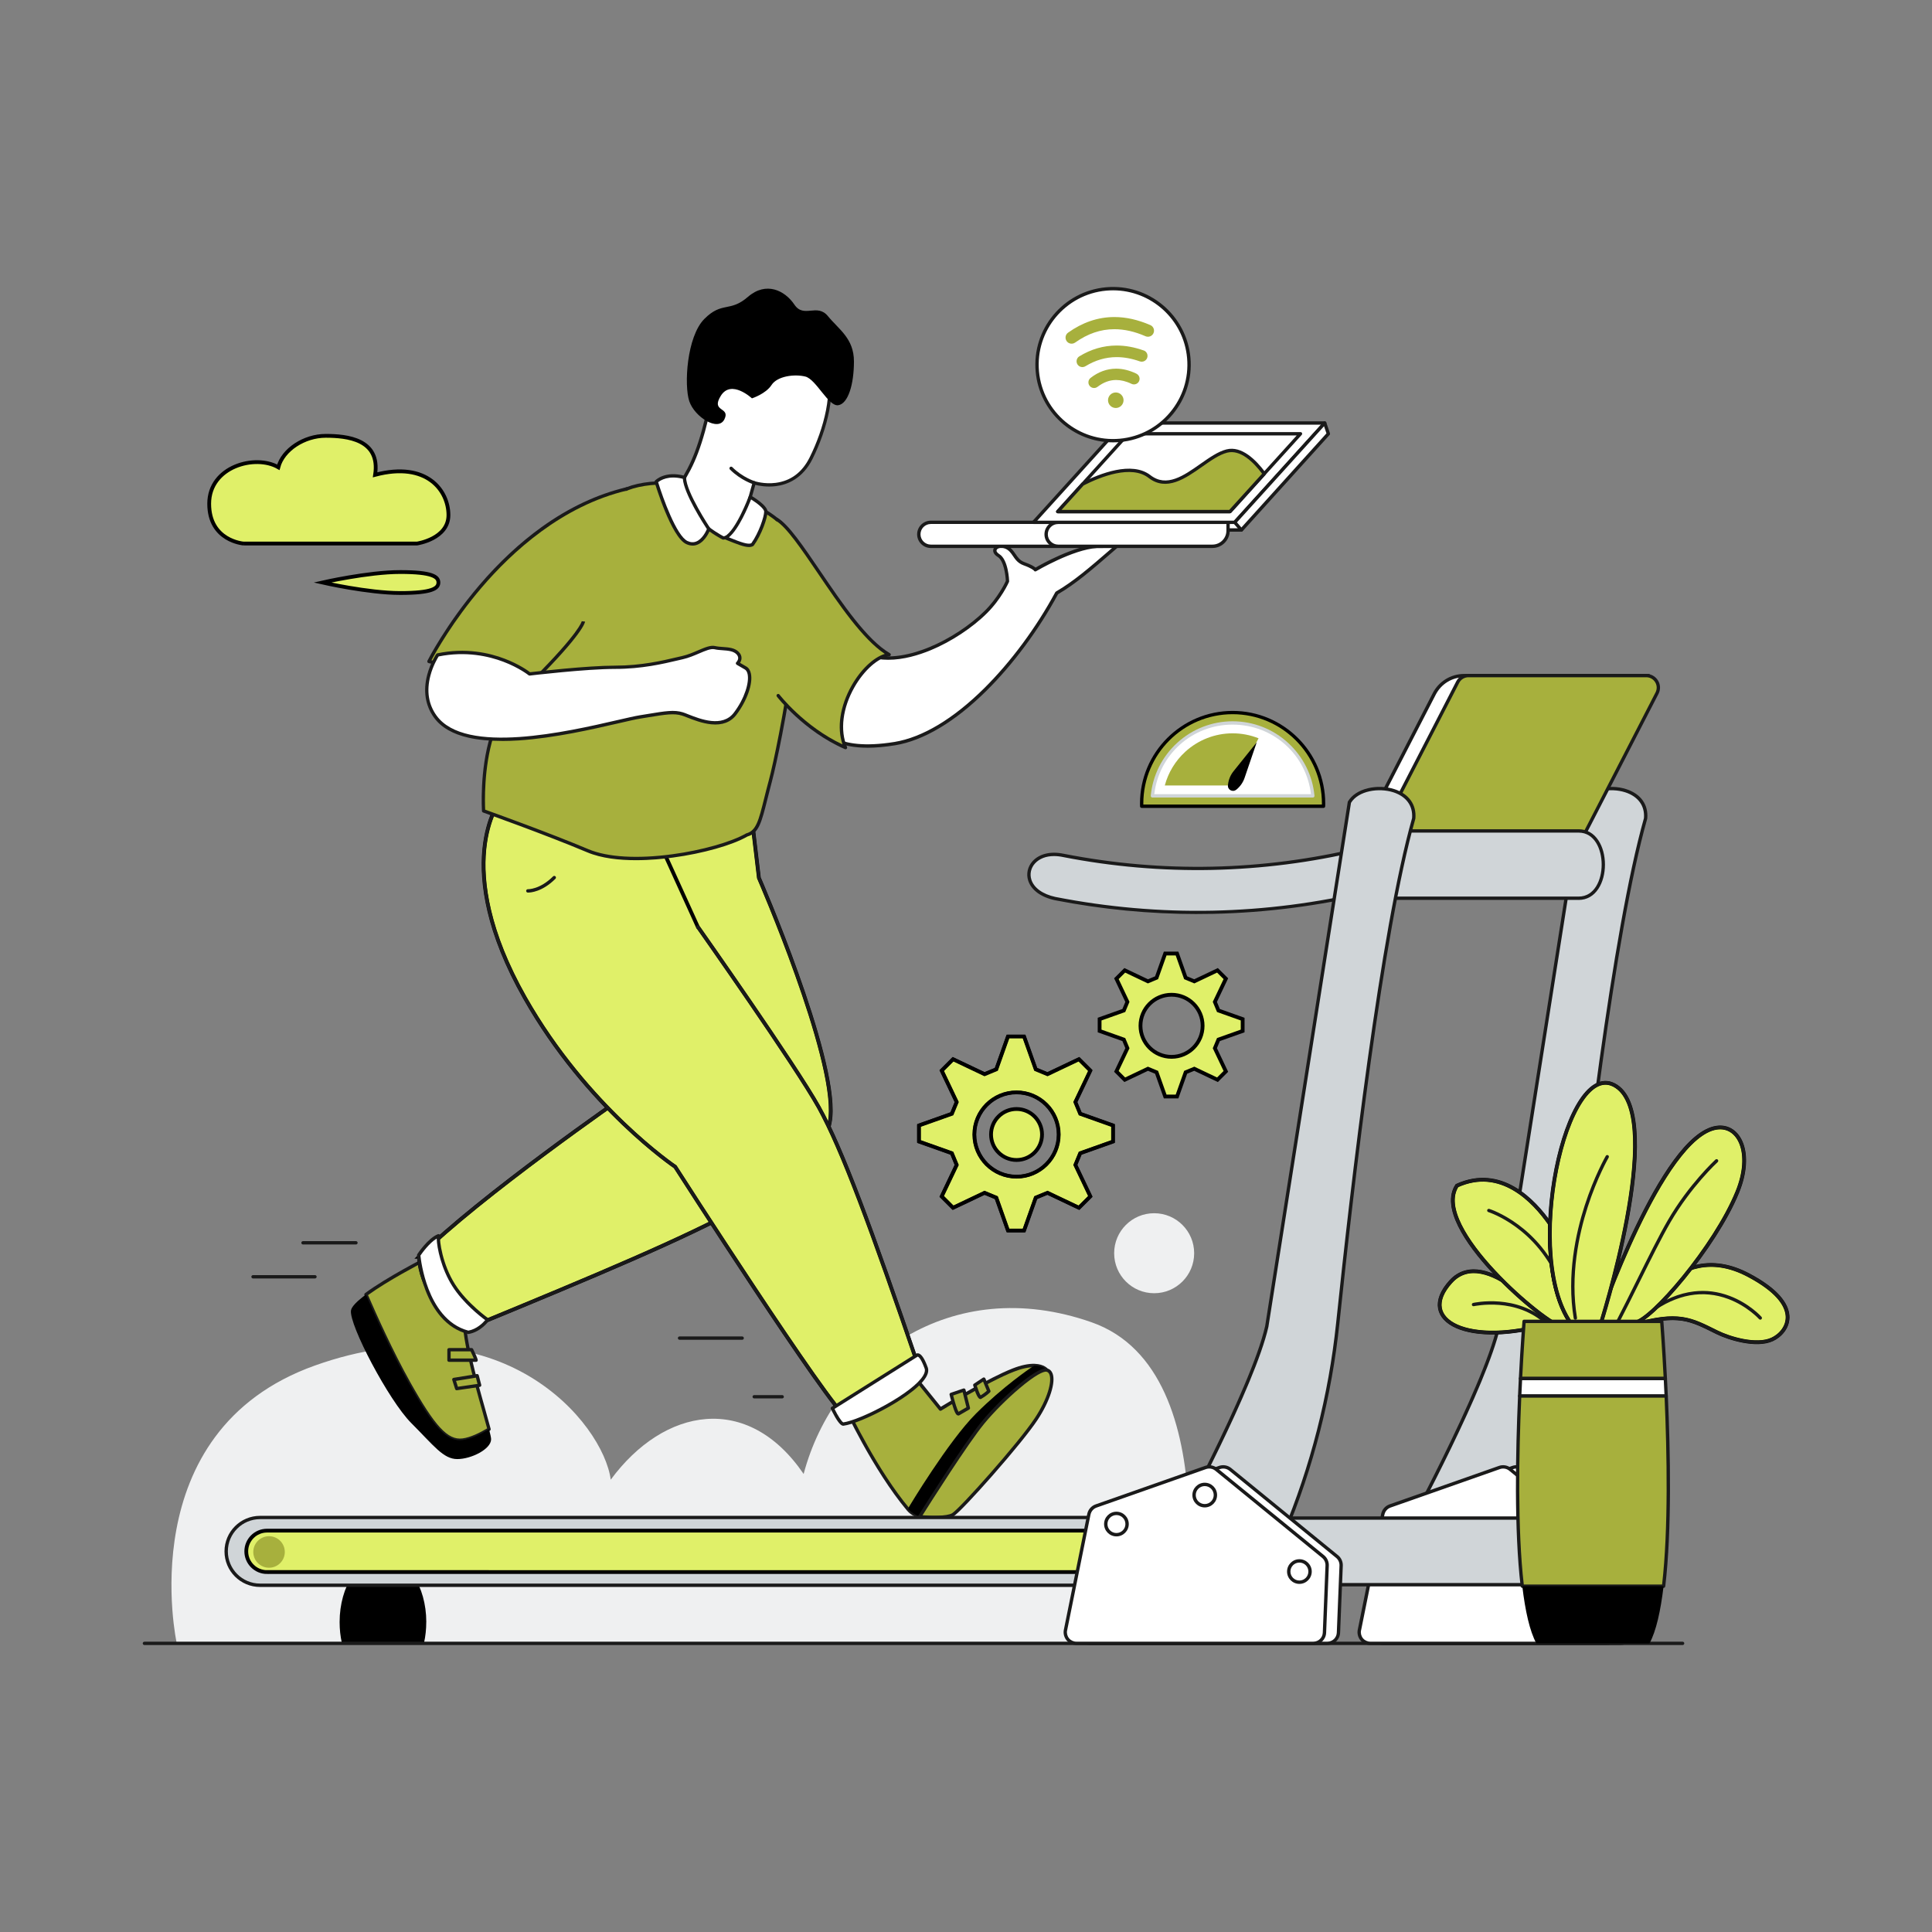 <?xml version="1.0" encoding="UTF-8"?>
<svg id="Layer_1" data-name="Layer 1" xmlns="http://www.w3.org/2000/svg" viewBox="0 0 510 510">
  <rect x="0" y="0" width="510" height="510" fill="#808080" stroke="none"/>
  <defs>
    <style>
      .cls-1 {
        fill: #a7b03d;
      }

      .cls-2 {
        fill: #fff;
      }

      .cls-3 {
        fill: #e0f069;
        stroke: #000;
        stroke-miterlimit: 10;
      }

      .cls-4 {
        fill: #d0d5d8;
      }

      .cls-5 {
        fill: #eff0f1;
      }

      .cls-6 {
        fill: #1a1a1a;
      }
    </style>
  </defs>
  <path class="cls-5" d="M46.66,433.81s-12.39-55.94,36.51-73.36,76.04,15.07,78.05,30.15c14.07-19.09,36.18-23.11,50.92-1.51,8.04-30.32,38.86-53.09,76.04-40.03,37.18,13.06,23.11,84.75,23.11,84.75H46.66Z"/>
  <path d="M112.53,428.19c0-9.53-5.12-17.25-11.44-17.25s-11.44,7.72-11.44,17.25c0,1.9.2,3.73.58,5.44h21.71c.38-1.71.58-3.54.58-5.44Z"/>
  <g>
    <path class="cls-2" d="M289.54,144.22c4.41,0,.4-.05,5.21,0-6.19,5.34-10.7,9.38-15.79,12.32-9.5,17.59-26.57,37.12-42.75,39.76-16.19,2.64-18.83-3.73-18.83-3.73,0,0,2.09-14.26,11.61-19.76,9.64,3.54,23.89-3.97,31.22-11.23,3.84-3.81,5.73-8.12,5.73-8.12,0,0-.16-5.44-2.37-6.8s-.25-3.19,2-2.21,2.17,3.44,4.76,4.38,2.97,1.57,2.97,1.57c0,0,9.75-5.81,16.23-6.17h0Z"/>
    <path class="cls-6" d="M228.99,197.38c-3.4,0-6.23-.52-8.44-1.56-2.81-1.32-3.53-3.01-3.56-3.09-.03-.07-.04-.15-.03-.23.02-.15.55-3.67,2.26-7.92,1.59-3.94,4.54-9.25,9.57-12.16.11-.07.25-.08.37-.03,5.41,1.99,11.77.25,16.16-1.56,5.3-2.18,10.75-5.76,14.6-9.58,3.43-3.4,5.3-7.26,5.59-7.9-.06-1.52-.55-5.34-2.16-6.33-1.24-.76-1.34-1.69-1.03-2.3.45-.85,1.88-1.36,3.43-.69,1.18.51,1.78,1.39,2.35,2.23.59.87,1.15,1.7,2.38,2.14,1.7.61,2.51,1.12,2.89,1.43,1.71-.99,10.18-5.72,16.14-6.06,0,0,.02,0,.03,0,2.03,0,2.26-.01,2.4-.02.18,0,.22-.01,2.82.02.18,0,.35.12.41.29.06.17.01.37-.13.49-.52.45-1.03.89-1.53,1.33-5.34,4.62-9.56,8.27-14.21,10.98-5.1,9.41-11.8,18.46-18.89,25.48-8.26,8.19-16.61,13.17-24.12,14.4-2.67.43-5.1.65-7.3.65ZM217.85,192.49c.2.35,1,1.58,3.17,2.57,2.39,1.1,6.96,2.12,15.12.79,7.33-1.2,15.51-6.09,23.64-14.15,7.05-6.99,13.73-16.01,18.79-25.38.04-.07.1-.13.17-.17,4.62-2.67,8.84-6.32,14.18-10.94.21-.19.43-.37.65-.56-1.42-.01-1.47-.01-1.59,0-.16,0-.39.02-2.43.02-6.3.37-15.92,6.05-16.02,6.11-.11.06-.23.1-.35.06-.12-.04-.2-.1-.25-.21-.07-.08-.62-.63-2.75-1.4-1.5-.54-2.2-1.57-2.81-2.47-.53-.77-1.02-1.5-1.97-1.91-1.13-.49-2.07-.14-2.29.29-.17.34.09.76.7,1.14,2.39,1.47,2.57,6.93,2.58,7.16,0,.07-.01.13-.04.19-.08.18-1.97,4.44-5.82,8.26-3.92,3.89-9.49,7.54-14.88,9.77-3.08,1.27-7.12,2.51-11.18,2.51-1.83,0-3.67-.25-5.42-.87-4.7,2.8-7.49,7.84-9,11.6-1.49,3.7-2.08,6.91-2.19,7.6ZM272.92,150.62h0Z"/>
  </g>
  <path class="cls-3" d="M64.29,143.48h45.79s8.3-1.22,8.3-7.52-5.53-14.27-19.36-10.62c1.44-9.4-7.41-10.29-13.05-10.29s-11.28,3.65-12.5,8.3c-6.07-3.51-18.25-.22-18.25,9.62s9.07,10.51,9.07,10.51Z"/>
  <path class="cls-3" d="M115.73,153.77c0,1.53-1.6,2.77-10.07,2.77s-20.57-2.77-20.57-2.77c0,0,12.11-2.77,20.57-2.77s10.07,1.24,10.07,2.77Z"/>
  <g>
    <path class="cls-1" d="M129.09,377.27c-1.97,1.2-4.67,2.59-6.97,2.88-4.22.53-7.74-3.52-14.25-15.13-4.68-8.35-9.14-18.34-11.27-23.29,5.76-4.25,15.75-9.34,15.75-9.34,0,0,8.71,5.37,10.29,14.25-.89,6.5,4.65,23.76,6.45,30.64Z"/>
    <path class="cls-6" d="M121.4,380.63c-2,0-3.84-1.01-5.87-3.2-2.14-2.31-4.54-5.95-8.04-12.2-4.66-8.31-9.07-18.19-11.29-23.33-.08-.19-.02-.41.14-.53,5.72-4.23,15.72-9.33,15.82-9.38.14-.07.3-.06.43.02.09.06,2.25,1.4,4.64,3.86,2.21,2.28,5.02,5.99,5.86,10.69,0,.05,0,.09,0,.14-.7,5.15,2.76,17.36,5.04,25.44.56,1.98,1.04,3.69,1.39,5.03.05.19-.03.39-.2.49-1.93,1.17-4.74,2.64-7.15,2.94-.26.03-.52.05-.78.05ZM97.15,341.87c2.25,5.21,6.57,14.82,11.11,22.93,6.6,11.77,9.95,15.39,13.81,14.91,2.15-.27,4.68-1.55,6.52-2.65-.34-1.28-.79-2.87-1.3-4.69-2.3-8.11-5.77-20.36-5.08-25.73-1.42-7.79-8.56-12.87-9.87-13.75-1.49.77-9.97,5.2-15.18,8.98Z"/>
  </g>
  <g>
    <path class="cls-3" d="M110.6,331.76s0,13.46,14.51,18.21c64.66-26.65,92.7-38.79,94.12-55.16,1.42-16.36-18.9-63.07-18.9-63.07l-1.85-15.57-44.07,3.17,10.54,69.93s-38.52,26.65-54.35,42.49Z"/>
    <path class="cls-6" d="M125.11,350.42s-.09,0-.14-.02c-7.65-2.5-11.27-7.43-12.97-11.12-1.83-4-1.85-7.37-1.85-7.51,0-.12.05-.23.13-.31,15.05-15.05,50.98-40.15,54.19-42.38l-10.5-69.66c-.02-.12.01-.25.09-.34.08-.1.19-.16.31-.17l44.07-3.17c.24-.02.44.15.47.39l1.84,15.51c.4.93,5.3,12.29,9.97,25.37,6.53,18.27,9.54,31.01,8.94,37.86-.71,8.16-7.76,15.36-23.57,24.07-15.2,8.37-37.91,17.89-70.82,31.46-.05.02-.11.03-.17.03ZM111.04,331.94c.03.74.25,3.67,1.78,7,2.34,5.07,6.46,8.63,12.27,10.56,32.8-13.52,55.44-23.02,70.58-31.35,15.52-8.55,22.44-15.54,23.12-23.37.57-6.63-2.5-19.59-8.89-37.48-4.84-13.55-9.92-25.26-9.97-25.38-.02-.04-.03-.08-.03-.12l-1.8-15.15-43.17,3.1,10.47,69.46c.03.17-.05.33-.19.43-.38.27-38.45,26.66-54.16,42.3Z"/>
  </g>
  <g>
    <path class="cls-1" d="M276.33,361.67l-10.99,15.39-22.57,23.31c-.98-.36-2.14-.87-3.01-1.91-9.17-10.93-16.73-27.47-16.73-27.47l14.25-12.67,11,13.63s12.23-7.56,19.18-10.28c2.48-.97,4.32-1.25,5.66-1.21,2.42.08,3.22,1.21,3.22,1.21Z"/>
    <path class="cls-6" d="M242.76,400.82c-.05,0-.1,0-.15-.03-1.07-.39-2.28-.95-3.2-2.04-9.1-10.86-16.72-27.41-16.8-27.57-.08-.18-.04-.39.11-.52l14.25-12.67c.09-.08.21-.12.33-.11.12.01.23.07.31.16l10.75,13.32c2.01-1.23,12.65-7.66,18.91-10.11,2.23-.88,4.19-1.29,5.84-1.24,2.61.09,3.53,1.34,3.57,1.39.11.15.11.36,0,.51l-10.99,15.39s-.03.03-.04.05l-22.57,23.31c-.08.09-.2.13-.32.13ZM223.56,371.11c1.07,2.28,8.18,17.11,16.53,27.08.71.85,1.64,1.32,2.56,1.68l22.34-23.08,10.76-15.06c-.35-.29-1.15-.76-2.66-.81-1.52-.05-3.37.35-5.49,1.18-6.83,2.68-18.98,10.17-19.11,10.25-.19.12-.44.08-.58-.1l-10.7-13.26-13.66,12.14Z"/>
  </g>
  <g>
    <path class="cls-3" d="M184.22,244.67s25.86,36.68,31.93,47.63c6.07,10.95,13.77,31.71,26.39,68.66,0,4.75-5.72,7.74-18.83,13.46-4.56-2.63-45.48-66.42-45.48-66.42,0,0-23.31-15.7-39.67-44.6-19.79-34.95-6.6-51.99-6.6-51.99l42.22,11.22,10.03,22.04Z"/>
    <path class="cls-6" d="M223.72,374.87c-.08,0-.15-.02-.22-.06-1.95-1.13-10.23-12.68-24.6-34.33-10.3-15.52-20.2-30.94-20.98-32.15-.72-.49-6.36-4.44-13.68-11.46-7.2-6.9-17.57-18.26-26.05-33.24-4.53-8.01-7.71-15.74-9.43-22.98-1.38-5.81-1.83-11.32-1.35-16.38.83-8.66,4.08-12.94,4.21-13.12.11-.14.29-.2.46-.16l42.22,11.22c.24.06.38.31.31.54-.06.24-.31.38-.54.31l-41.93-11.14c-.67,1-3.19,5.18-3.87,12.5-.73,7.8.53,20.85,10.67,38.77,8.42,14.87,18.72,26.16,25.88,33.02,7.76,7.43,13.6,11.39,13.66,11.43.05.03.09.08.13.13,13.92,21.7,40.96,62.96,45.15,66.15,12.68-5.54,18.28-8.46,18.34-12.88-11.85-34.67-19.95-57-26.33-68.52-5.99-10.81-31.65-47.23-31.91-47.59-.14-.2-.09-.48.11-.62.2-.14.48-.09.62.11.26.37,25.95,36.83,31.96,47.68,6.42,11.58,14.55,33.97,26.42,68.73.02.05.02.09.02.14,0,5.01-5.82,8.07-19.09,13.86-.06.02-.12.04-.18.04Z"/>
  </g>
  <g>
    <path class="cls-1" d="M127.66,214.06s16.18,5.75,27.53,10.53c11.35,4.78,34.3.22,41.96-4.2,3.43-.92,3.69-4.88,6.2-14.25s10.95-52.78,6.47-63.34c-4.49-10.56-32.46-19.66-45.66-13.2-13.2,6.47-31.4,55.42-34.31,64.66s-2.2,19.79-2.2,19.79Z"/>
    <path class="cls-6" d="M167.89,227.07c-4.4,0-9.11-.49-12.87-2.07-11.21-4.72-27.35-10.46-27.51-10.52-.17-.06-.28-.21-.29-.39,0-.11-.68-10.75,2.22-19.96,1.42-4.52,6.74-19.21,13.31-33.42,3.71-8.03,7.25-14.69,10.52-19.81,3.98-6.23,7.58-10.16,10.7-11.69,6.89-3.37,18.61-2.84,29.88,1.35,8.37,3.12,14.5,7.63,16.38,12.07,2.45,5.77,1.04,20.77-.58,32.35-1.86,13.35-4.6,26.56-5.87,31.28-.46,1.73-.85,3.28-1.19,4.65-1.55,6.21-2.26,9.06-5.26,9.9-4.05,2.32-11.77,4.5-19.71,5.57-2.5.34-6,.69-9.73.69ZM128.09,213.74c2.19.78,16.86,6.05,27.28,10.44,4.99,2.1,12.85,2.57,22.13,1.32,7.74-1.04,15.55-3.25,19.43-5.49.03-.02.07-.03.11-.04,2.55-.69,3.22-3.38,4.69-9.27.34-1.37.73-2.93,1.2-4.66,1.26-4.7,3.98-17.86,5.84-31.17,2.3-16.44,2.52-27.46.64-31.88-1.79-4.22-7.73-8.55-15.88-11.58-11.05-4.12-22.5-4.66-29.18-1.39-5.45,2.67-12.64,13.42-20.81,31.08-6.55,14.18-11.86,28.81-13.27,33.31-2.58,8.21-2.28,17.59-2.19,19.34Z"/>
  </g>
  <g>
    <path class="cls-1" d="M154.01,164.05s-.33,2.84-13.2,15.7c-5.67,0-27.58-5.15-27.58-5.15,0,0,18.88-37.65,52.19-45.55l-11.42,34.99Z"/>
    <path class="cls-6" d="M140.81,180.2c-5.66,0-26.78-4.95-27.68-5.16-.13-.03-.24-.12-.3-.24-.06-.12-.06-.26,0-.39.05-.09,4.85-9.58,13.66-19.9,5.18-6.07,10.72-11.23,16.46-15.36,7.19-5.17,14.71-8.7,22.37-10.52.24-.06.48.09.53.33.06.24-.09.48-.33.53-17.09,4.05-30.29,16.15-38.35,25.59-7.6,8.89-12.18,17.15-13.28,19.22,3.4.79,21.44,4.91,26.74,5,12.22-12.24,12.92-15.21,12.94-15.33,0,.01,0,.02,0,.02l.88.1c-.04.31-.71,3.35-13.32,15.96-.08.08-.2.13-.31.13Z"/>
  </g>
  <g>
    <path class="cls-1" d="M205.43,183.62s6.86,8.97,17.77,13.72c-4.22-9.85,4.93-23.66,11.52-24.54-10.82-6.25-23.23-31.99-29.66-35.7l.36,46.52Z"/>
    <path class="cls-6" d="M223.19,197.79c-.06,0-.12-.01-.18-.04-10.89-4.74-17.88-13.77-17.94-13.86-.15-.19-.11-.47.08-.62.19-.15.47-.11.62.08.07.09,6.51,8.4,16.62,13.15-.74-2.23-.92-4.7-.51-7.37.41-2.7,1.41-5.52,2.9-8.14,2.43-4.28,5.77-7.43,8.78-8.38-5.93-3.96-12.17-13.15-17.7-21.31-4.28-6.3-8.32-12.25-11.03-13.81-.21-.12-.28-.39-.16-.6.12-.21.39-.28.6-.16,2.89,1.67,6.79,7.42,11.32,14.08,5.77,8.5,12.32,18.14,18.34,21.62.16.09.25.28.21.47-.04.19-.19.33-.38.35-2.95.39-6.66,3.68-9.21,8.18-3.11,5.47-3.84,11.36-1.96,15.75.07.17.03.36-.09.49-.08.08-.2.13-.31.13Z"/>
  </g>
  <g>
    <path class="cls-2" d="M195.13,141.49l3.96-14.04s10.12,3.39,15.04-6.55,9.27-26.92-3.02-31.58c-12.29-4.66-20.91,4.49-23.55,16.71-2.64,12.23-4.89,16.98-7.9,21.64,0,8.8,11.24,14.34,11.24,14.34l4.22-.53Z"/>
    <path class="cls-6" d="M190.91,142.46c-.07,0-.13-.02-.2-.05-.12-.06-2.9-1.44-5.72-3.94-3.78-3.34-5.77-7.07-5.77-10.8,0-.09.02-.17.07-.24,3.12-4.83,5.29-9.69,7.84-21.49,1.67-7.72,5.56-13.75,10.69-16.54,3.97-2.16,8.62-2.33,13.44-.5,3.44,1.31,5.84,3.64,7.14,6.94,2.81,7.17-.16,17.74-3.88,25.25-2.63,5.31-6.73,6.87-9.71,7.24-2.46.31-4.54-.12-5.42-.34l-3.84,13.61c-.05.17-.19.3-.37.32l-4.22.53s-.04,0-.05,0ZM180.11,127.81c.1,7.88,9.71,13.14,10.88,13.75l3.8-.47,3.88-13.76c.03-.12.11-.21.22-.27.11-.06.23-.07.35-.03.02,0,2.5.82,5.51.43,4-.51,7.03-2.78,8.99-6.75,3.64-7.34,6.56-17.64,3.85-24.53-1.2-3.06-3.43-5.22-6.63-6.44-4.64-1.76-8.92-1.61-12.71.45-4.9,2.66-8.64,8.48-10.25,15.94-2.56,11.85-4.75,16.79-7.89,21.68ZM195.13,141.49h0,0Z"/>
  </g>
  <path d="M198.5,105.16s-5.45-5.1-8.21-.7c-2.76,4.4,2.58,2.87.94,6.22s-7.86-.59-9.27-4.75c-1.41-4.16-.7-17.07,3.99-21.76s6.69-1.64,11.49-5.81c4.81-4.16,9.76-1.67,12.26,2.05s5.98-.47,8.86,3.05c2.87,3.52,6.86,5.86,6.86,11.96s-1.56,11.18-4.16,11.55-5.81-6.86-8.68-7.57-7.39-.12-8.91,2.23-5.16,3.52-5.16,3.52Z"/>
  <g>
    <path class="cls-2" d="M199.09,127.45s-3.28-1-6.1-3.82l6.1,3.82Z"/>
    <path class="cls-6" d="M199.09,127.89s-.09,0-.13-.02c-.14-.04-3.42-1.07-6.28-3.93-.17-.17-.17-.45,0-.63.17-.17.45-.17.63,0,2.71,2.71,5.88,3.7,5.92,3.71.23.07.37.32.29.55-.06.19-.23.31-.42.31Z"/>
  </g>
  <g>
    <path class="cls-2" d="M173.23,127.15s4.28,14.31,8.09,16.07c3.81,1.76,5.78-3.6,5.78-3.6,0,0-6.42-9.58-6.42-13.57-5.05-1.41-7.46,1.11-7.46,1.11Z"/>
    <path class="cls-6" d="M182.82,144.02c-.55,0-1.12-.13-1.69-.4-3.95-1.82-8.15-15.75-8.33-16.34-.05-.15,0-.32.1-.43.11-.11,2.65-2.7,7.9-1.23.19.05.32.23.32.43,0,3.81,6.28,13.23,6.34,13.33.08.12.1.27.05.4-.05.12-1.14,3.06-3.36,3.98-.44.18-.88.27-1.34.27ZM173.73,127.29c1.26,4.11,4.86,14.18,7.77,15.53.82.38,1.58.42,2.32.11,1.55-.65,2.51-2.62,2.78-3.26-.91-1.39-6.05-9.33-6.35-13.28-3.81-.96-5.91.41-6.52.91Z"/>
  </g>
  <g>
    <path class="cls-2" d="M198.04,131.2s-3.44,9.2-6.56,10.75c4.39,1.8,6.13,2.39,7.15,1.8,1.99-2.74,3.53-7.21,3.53-8.68s-4.12-3.87-4.12-3.87Z"/>
    <path class="cls-6" d="M197.7,144.41c-1.24,0-3.09-.7-6.39-2.05-.16-.07-.27-.22-.27-.39,0-.17.09-.34.25-.41,2.93-1.45,6.31-10.42,6.34-10.51.05-.12.14-.22.27-.26.12-.04.26-.03.37.03.72.42,4.34,2.62,4.34,4.25s-1.55,6.1-3.62,8.94c-.04.05-.08.09-.14.12-.32.19-.69.28-1.14.28ZM192.42,141.85c3.32,1.35,5.07,1.94,5.91,1.55,1.99-2.79,3.39-7.06,3.39-8.34,0-.76-1.89-2.25-3.45-3.22-.71,1.8-3.24,7.89-5.84,10Z"/>
  </g>
  <g>
    <path class="cls-2" d="M115.52,172.89s-6,8.84-.62,16.27c9.24,12.76,46.22,1.33,54.01.09,6.07-.97,8.71-1.58,11.25-.79,2.38.74,10.13,4.93,13.91-.09s4.87-10.82,2.74-12.05l-2.13-1.23s1.4-1.32,0-2.73-4.04-.96-5.97-1.4-5.04,1.84-8.55,2.63-9.84,2.55-17.76,2.55-22.61,1.76-22.61,1.76c0,0-9.94-8.01-24.28-5.01Z"/>
    <path class="cls-6" d="M132.49,195.59c-3.33,0-6.26-.28-8.75-.84-4.23-.95-7.33-2.74-9.19-5.32-2.28-3.15-2.9-7.06-1.78-11.3.84-3.18,2.32-5.39,2.39-5.49.06-.1.16-.16.28-.18,7.51-1.57,13.81-.1,17.76,1.41,3.76,1.43,6.13,3.12,6.73,3.58,1.71-.2,15.1-1.74,22.48-1.74,6.89,0,12.51-1.33,16.23-2.21.52-.12.99-.23,1.43-.33,1.46-.33,2.89-.94,4.14-1.48,1.8-.77,3.35-1.44,4.6-1.15.6.14,1.27.19,1.99.24,1.54.11,3.14.22,4.2,1.28.51.51.76,1.07.75,1.67,0,.51-.21.94-.4,1.24l1.69.98c.6.35,1.02,1,1.19,1.88.55,2.68-1.02,7.13-3.8,10.82-1.49,1.98-3.73,2.84-6.67,2.55-2.39-.23-4.79-1.18-6.38-1.8-.54-.21-1.01-.4-1.35-.5-2.1-.66-4.35-.29-8.82.44-.69.11-1.43.23-2.23.36-1.25.2-3.27.67-5.82,1.26-6.67,1.54-16.74,3.87-26.2,4.49-1.56.1-3.05.15-4.47.15ZM115.79,173.29c-.34.54-1.5,2.51-2.18,5.09-1.05,4.02-.5,7.56,1.65,10.53,7.57,10.45,34.67,4.19,47.7,1.18,2.57-.59,4.6-1.06,5.88-1.27.8-.13,1.54-.25,2.22-.36,4.61-.76,6.92-1.14,9.23-.42.37.11.85.31,1.41.53,3.14,1.24,9,3.55,12.02-.46,2.95-3.9,4.06-8.04,3.64-10.11-.13-.63-.39-1.07-.77-1.29l-2.13-1.23c-.12-.07-.2-.19-.22-.33s.03-.28.14-.37c0,0,.48-.47.48-1.07,0-.35-.16-.7-.49-1.03-.83-.83-2.25-.93-3.63-1.03-.72-.05-1.46-.1-2.12-.26-.97-.22-2.4.39-4.05,1.1-1.29.55-2.76,1.18-4.3,1.53-.43.1-.9.21-1.42.33-3.76.89-9.44,2.23-16.44,2.23-7.8,0-22.41,1.74-22.56,1.76-.12.01-.24-.02-.33-.09-.02-.02-2.5-1.99-6.67-3.57-3.81-1.44-9.85-2.85-17.06-1.39ZM115.89,173.14h0Z"/>
  </g>
  <g>
    <g>
      <polygon class="cls-2" points="327.7 139.9 318.79 139.9 320.96 136.73 326.47 135.67 327.7 139.9"/>
      <path class="cls-6" d="M327.7,140.35h-8.91c-.16,0-.31-.09-.39-.24-.08-.15-.07-.32.03-.46l2.17-3.18c.07-.1.17-.16.28-.19l5.51-1.06c.22-.04.44.09.51.31l1.23,4.23c.04.13.01.28-.07.39-.08.11-.21.18-.35.18ZM319.63,139.46h7.49l-.95-3.28-4.94.95-1.59,2.33Z"/>
    </g>
    <g>
      <path class="cls-2" d="M245.71,137.88h33.43v6.33h-33.43c-1.75,0-3.17-1.42-3.17-3.17h0c0-1.75,1.42-3.17,3.17-3.17Z"/>
      <path class="cls-6" d="M279.14,144.66h-33.43c-1.99,0-3.61-1.62-3.61-3.61s1.62-3.61,3.61-3.61h33.43c.24,0,.44.2.44.44v6.33c0,.24-.2.44-.44.44ZM245.71,138.32c-1.5,0-2.72,1.22-2.72,2.72s1.22,2.72,2.72,2.72h32.99v-5.45h-32.99Z"/>
    </g>
    <g>
      <path class="cls-2" d="M279.32,137.88h44.86v2.2c0,2.28-1.85,4.13-4.13,4.13h-40.73c-1.75,0-3.17-1.42-3.17-3.17h0c0-1.75,1.42-3.17,3.17-3.17Z"/>
      <path class="cls-6" d="M320.05,144.66h-40.73c-1.99,0-3.61-1.62-3.61-3.61s1.62-3.61,3.61-3.61h44.86c.24,0,.44.2.44.44v2.2c0,2.52-2.05,4.58-4.58,4.58ZM279.32,138.32c-1.5,0-2.72,1.22-2.72,2.72s1.22,2.72,2.72,2.72h40.73c2.04,0,3.69-1.66,3.69-3.69v-1.76h-44.42Z"/>
    </g>
    <g>
      <polygon class="cls-2" points="325.94 137.88 272.81 137.88 296.56 111.67 349.69 111.67 325.94 137.88"/>
      <path class="cls-6" d="M325.94,138.32h-53.13c-.18,0-.33-.1-.4-.26-.07-.16-.04-.35.08-.48l23.75-26.21c.08-.09.2-.15.33-.15h53.13c.18,0,.33.1.4.26.07.16.04.35-.08.48l-23.75,26.21c-.08.09-.2.15-.33.15ZM273.81,137.44h51.94l22.95-25.33h-51.94l-22.95,25.33Z"/>
    </g>
    <g>
      <polygon class="cls-2" points="343.29 114.5 333.73 125.06 324.68 135.04 279.21 135.04 285.81 127.76 297.82 114.5 343.29 114.5"/>
      <path class="cls-6" d="M324.68,135.49h-45.47c-.18,0-.33-.1-.4-.26-.07-.16-.04-.35.08-.48l18.61-20.54c.08-.09.2-.15.33-.15h45.47c.18,0,.33.1.4.26.07.16.04.35-.08.48l-18.61,20.54c-.08.09-.2.15-.33.15ZM280.21,134.6h44.28l17.81-19.65h-44.28l-17.81,19.65Z"/>
    </g>
    <g>
      <polygon class="cls-2" points="325.94 137.88 327.7 139.9 350.66 114.51 349.69 111.67 325.94 137.88"/>
      <path class="cls-6" d="M327.7,140.35h0c-.13,0-.25-.06-.33-.15l-1.76-2.02c-.15-.17-.14-.42,0-.59l23.75-26.21c.11-.12.26-.17.42-.14.15.03.28.14.33.29l.97,2.84c.05.15.02.32-.09.44l-22.96,25.4c-.08.09-.2.15-.33.15ZM326.53,137.89l1.17,1.35,22.45-24.84-.64-1.88-22.98,25.37Z"/>
    </g>
    <g>
      <path class="cls-1" d="M333.73,125.06l-9.04,9.98h-45.47l6.6-7.28c4.7-2.4,12.91-5.62,17.62-1.98,6.86,5.32,14.16-5.15,20.41-6.73,3.88-.98,7.61,2.91,9.9,6.01Z"/>
      <path class="cls-6" d="M324.68,135.49h-45.47c-.18,0-.33-.1-.4-.26-.07-.16-.04-.35.08-.48l6.6-7.28s.08-.07.13-.1c4.64-2.36,13.16-5.75,18.09-1.93,4.24,3.29,8.75.12,13.11-2.95,2.41-1.69,4.69-3.29,6.92-3.86,4.05-1.03,7.87,2.79,10.36,6.17.12.17.11.4-.03.56l-9.04,9.98c-.08.09-.2.15-.33.15ZM280.21,134.6h44.28l8.67-9.56c-2.33-3.09-5.75-6.43-9.21-5.55-2.07.53-4.28,2.08-6.63,3.73-4.41,3.1-9.41,6.61-14.16,2.92-4.52-3.5-12.6-.28-17.07,1.98l-5.87,6.48Z"/>
    </g>
  </g>
  <circle class="cls-5" cx="304.67" cy="330.82" r="10.56"/>
  <path d="M129.64,379.93c0,2.6-5.23,5.23-8.93,5.23s-6.2-3.56-12.14-9.5c-5.94-5.94-16.45-25.95-15.92-29.73.15-1.05,1.73-2.57,3.95-4.2,2.13,4.95,6.59,14.94,11.27,23.29,6.51,11.61,10.03,15.66,14.25,15.13,2.3-.29,5-1.68,6.97-2.88.34,1.31.55,2.24.55,2.66Z"/>
  <path class="cls-6" d="M444.17,434.25H38.12c-.24,0-.44-.2-.44-.44s.2-.44.44-.44h406.05c.24,0,.44.2.44.44s-.2.44-.44.44Z"/>
  <path d="M276.33,361.67l-10.99,15.39-22.57,23.31c-.98-.36-1.99-1.02-3.01-1.91l.16-.64s10.38-17.33,17.68-24.63c7.3-7.3,14.43-12.06,14.43-12.06,0,0,.41-.32,1.09-.67,2.42.08,3.22,1.21,3.22,1.21Z"/>
  <g>
    <path class="cls-1" d="M242.77,400.38s6.71.65,8.76-.53,17.68-18.74,21.99-25.25c4.31-6.51,5.28-12.4,2.81-12.93s-11.88,7.83-16.8,13.81-16.76,24.89-16.76,24.89Z"/>
    <path class="cls-6" d="M246.62,401c-1.99,0-3.76-.17-3.9-.18-.15-.01-.29-.11-.35-.25s-.06-.3.02-.43c.12-.19,11.91-19.01,16.79-24.94,2.46-2.99,6.06-6.59,9.38-9.4,2.69-2.27,6.23-4.91,7.86-4.56.65.14,1.13.57,1.41,1.25.95,2.33-.67,7.42-3.95,12.36-1.94,2.93-6.38,8.41-11.88,14.67-4.26,4.85-9.08,10.04-10.26,10.72-1.05.61-3.19.77-5.12.77ZM243.53,400c2.19.16,6.37.28,7.77-.53,1.94-1.12,17.46-18.49,21.84-25.11,3.48-5.26,4.58-9.79,3.87-11.54-.17-.41-.42-.64-.77-.72-.74-.16-3,.9-7.1,4.37-3.29,2.78-6.84,6.34-9.27,9.29-4.35,5.28-14.26,20.93-16.34,24.23Z"/>
  </g>
  <g>
    <path class="cls-1" d="M118.51,356.29h5.98c1.17,2.42,1.17,2.77,1.17,2.77h-7.15v-2.77Z"/>
    <path class="cls-6" d="M125.67,359.5h-7.15c-.24,0-.44-.2-.44-.44v-2.77c0-.24.2-.44.44-.44h5.98c.17,0,.32.1.4.25.56,1.14,1.22,2.59,1.22,2.96,0,.24-.2.44-.44.44ZM118.96,358.61h6.1c-.14-.35-.39-.94-.84-1.88h-5.26v1.88Z"/>
  </g>
  <g>
    <polygon class="cls-1" points="119.8 364.16 125.96 363.16 126.61 365.68 120.57 366.56 119.8 364.16"/>
    <path class="cls-6" d="M120.56,367c-.19,0-.36-.12-.42-.31l-.76-2.4c-.04-.12-.02-.26.04-.37.07-.11.18-.18.31-.21l6.16-1c.23-.04.44.11.5.33l.65,2.52c.03.12,0,.25-.06.36-.07.1-.18.17-.3.19l-6.04.88s-.04,0-.06,0ZM120.38,364.51l.49,1.56,5.18-.75-.42-1.65-5.25.85Z"/>
  </g>
  <g>
    <path class="cls-1" d="M251.08,368.08s1.32,5.47,1.94,5.11l2.59-1.5-1.19-4.76-3.34,1.14Z"/>
    <path class="cls-6" d="M252.96,373.66c-.08,0-.16-.02-.23-.05-.29-.12-.66-.46-1.4-2.94-.37-1.24-.67-2.46-.67-2.48-.05-.22.07-.45.29-.52l3.34-1.14c.12-.04.25-.03.36.03.11.06.19.16.22.28l1.19,4.76c.05.19-.04.39-.21.49l-2.59,1.5c-.09.05-.18.08-.28.08ZM251.61,368.37c.45,1.8,1.06,3.75,1.41,4.31l2.09-1.2-.99-3.97-2.5.86Z"/>
  </g>
  <g>
    <path class="cls-1" d="M257.33,365.62s.97,3.25,1.5,3.25c1.37-.79,2.21-1.63,2.21-1.63l-1.33-3.21-2.38,1.58Z"/>
    <path class="cls-6" d="M258.82,369.32c-.26,0-.86,0-1.92-3.57-.06-.19.02-.39.18-.49l2.38-1.58c.11-.07.25-.09.37-.06.13.04.23.13.28.25l1.33,3.21c.07.17.03.36-.1.48-.04.04-.89.89-2.3,1.7-.07.04-.14.06-.22.06ZM257.85,365.81c.32,1.03.75,2.13,1.01,2.53.78-.48,1.35-.95,1.64-1.21l-1-2.43-1.65,1.1Z"/>
  </g>
  <path class="cls-6" d="M139.41,235.62c-.06,0-.09,0-.1,0-.24-.01-.43-.22-.42-.47.01-.24.22-.43.46-.42.04,0,3.16.1,6.65-3.39.17-.17.45-.17.63,0,.17.17.17.45,0,.63-3.47,3.47-6.6,3.65-7.21,3.65Z"/>
  <path class="cls-6" d="M83.15,337.48h-16.36c-.24,0-.44-.2-.44-.44s.2-.44.44-.44h16.36c.24,0,.44.2.44.44s-.2.44-.44.44Z"/>
  <path class="cls-6" d="M93.97,328.51h-13.99c-.24,0-.44-.2-.44-.44s.2-.44.44-.44h13.99c.24,0,.44.2.44.44s-.2.44-.44.44Z"/>
  <path class="cls-6" d="M206.48,369.15h-7.39c-.24,0-.44-.2-.44-.44s.2-.44.44-.44h7.39c.24,0,.44.2.44.44s-.2.44-.44.44Z"/>
  <path class="cls-6" d="M195.92,353.67h-16.54c-.24,0-.44-.2-.44-.44s.2-.44.44-.44h16.54c.24,0,.44.2.44.44s-.2.44-.44.44Z"/>
  <g>
    <g>
      <g>
        <path class="cls-3" d="M293.82,301.34v-4.25l-8.67-3.08c-.51-1.24-.77-1.86-1.28-3.09l3.96-8.31c-1.5-1.5-1.51-1.51-3.01-3l-8.31,3.95c-1.24-.51-1.86-.77-3.1-1.28l-3.08-8.67h-4.25l-3.08,8.67c-1.24.52-1.86.77-3.1,1.28l-8.31-3.95c-1.49,1.49-1.5,1.5-3,3l3.96,8.31c-.52,1.24-.77,1.86-1.28,3.09l-8.68,3.08v4.25l8.68,3.08c.51,1.24.77,1.86,1.28,3.09l-3.96,8.31c1.5,1.5,1.51,1.5,3,3l8.31-3.95c1.24.51,1.86.77,3.1,1.28l3.08,8.68h4.25l3.08-8.68c1.24-.51,1.86-.77,3.1-1.28l8.31,3.95c1.5-1.5,1.51-1.5,3.01-3l-3.96-8.31c.52-1.24.77-1.86,1.28-3.09l8.67-3.08ZM268.34,310.61c-6.14,0-11.13-4.98-11.13-11.13s4.99-11.12,11.13-11.12,11.13,4.98,11.13,11.12-4.99,11.13-11.13,11.13Z"/>
        <path d="M270.32,325.28h-4.25c-.19,0-.35-.12-.42-.29l-3.02-8.49-2.74-1.13-8.14,3.86c-.17.08-.37.05-.5-.09-.92-.93-1.28-1.28-1.77-1.77-.3-.3-.66-.66-1.23-1.23-.13-.13-.17-.33-.09-.5l3.87-8.14c-.43-1.03-.68-1.64-1.13-2.73l-8.49-3.02c-.18-.06-.29-.23-.29-.42v-4.25c0-.19.12-.35.29-.42l8.49-3.02c.45-1.09.7-1.7,1.13-2.73l-3.87-8.14c-.08-.17-.05-.37.09-.5l3-3c.13-.13.33-.17.5-.09l8.14,3.86.17-.07c.96-.4,1.56-.64,2.56-1.06l3.02-8.48c.06-.18.23-.29.42-.29h4.25c.19,0,.35.12.42.29l3.02,8.48c1,.42,1.6.67,2.56,1.06l.17.07,8.13-3.86c.17-.08.37-.05.5.09,1.5,1.49,1.51,1.5,3.01,3,.13.13.17.33.09.5l-3.87,8.14c.43,1.03.68,1.63,1.13,2.73l8.48,3.02c.18.06.29.23.29.42v4.25c0,.19-.12.35-.29.42l-8.48,3.02c-.45,1.09-.7,1.7-1.13,2.73l3.87,8.14c.08.17.05.37-.09.5-.75.75-1.13,1.13-1.51,1.5-.38.38-.75.75-1.5,1.5-.13.13-.33.17-.5.09l-8.13-3.86-2.74,1.13-3.02,8.49c-.06.18-.23.29-.42.29ZM266.39,324.39h3.62l2.98-8.38c.04-.12.13-.21.25-.26l3.1-1.28c.12-.05.25-.04.36,0l8.02,3.81c.61-.61.95-.94,1.29-1.28.34-.34.68-.67,1.28-1.28l-3.82-8.03c-.05-.11-.06-.24,0-.36.5-1.2.76-1.81,1.28-3.09.05-.12.14-.21.26-.25l8.38-2.98v-3.63l-8.38-2.98c-.12-.04-.21-.13-.26-.25-.53-1.28-.78-1.89-1.28-3.09-.05-.12-.05-.25,0-.36l3.82-8.03c-1.21-1.21-1.35-1.35-2.57-2.56l-8.02,3.81c-.11.05-.24.06-.36,0l-.35-.15c-1.02-.42-1.64-.67-2.75-1.14-.12-.05-.2-.14-.25-.26l-2.98-8.38h-3.62l-2.98,8.38c-.04.12-.13.21-.25.26-1.11.47-1.73.72-2.75,1.14l-.35.15c-.12.05-.25.04-.36,0l-8.03-3.81-2.56,2.56,3.82,8.03c.05.11.06.24,0,.36-.5,1.2-.76,1.81-1.28,3.09-.05.12-.14.21-.26.25l-8.38,2.98v3.63l8.38,2.98c.12.04.21.13.26.25.53,1.28.78,1.89,1.28,3.09.05.12.05.25,0,.36l-3.82,8.03c.45.45.75.75,1.01,1.01.45.45.79.78,1.55,1.55l8.03-3.81c.11-.05.24-.06.36,0l3.1,1.28c.12.05.21.14.25.26l2.98,8.38ZM293.82,301.34h0,0ZM268.34,311.06c-6.38,0-11.57-5.19-11.57-11.57s5.19-11.57,11.57-11.57,11.57,5.19,11.57,11.57-5.19,11.57-11.57,11.57ZM268.34,288.8c-5.89,0-10.69,4.79-10.69,10.68s4.79,10.69,10.69,10.69,10.69-4.79,10.69-10.69-4.79-10.68-10.69-10.68Z"/>
      </g>
      <path class="cls-3" d="M275.07,299.48c0,3.72-3.02,6.73-6.73,6.73s-6.73-3.01-6.73-6.73,3.02-6.73,6.73-6.73,6.73,3.01,6.73,6.73Z"/>
    </g>
    <path class="cls-3" d="M328.03,272.15v-3.13l-6.39-2.27c-.37-.91-.56-1.37-.95-2.28l2.91-6.12c-1.11-1.11-1.11-1.11-2.22-2.21l-6.12,2.91c-.91-.37-1.37-.56-2.28-.95l-2.27-6.39h-3.13l-2.27,6.39c-.91.38-1.37.57-2.28.95l-6.12-2.91c-1.1,1.1-1.11,1.11-2.21,2.21l2.91,6.12c-.38.91-.57,1.37-.95,2.28l-6.39,2.27v3.13l6.39,2.27c.37.91.56,1.37.95,2.28l-2.91,6.12c1.11,1.11,1.11,1.11,2.21,2.21l6.12-2.91c.91.37,1.37.56,2.28.94l2.27,6.39h3.13l2.27-6.39c.91-.37,1.37-.56,2.28-.94l6.12,2.91c1.11-1.11,1.11-1.11,2.22-2.21l-2.91-6.12c.38-.91.57-1.37.95-2.28l6.39-2.27ZM309.26,278.98c-4.52,0-8.2-3.67-8.2-8.2s3.67-8.19,8.2-8.19,8.2,3.67,8.2,8.19-3.67,8.2-8.2,8.2Z"/>
  </g>
  <g>
    <g>
      <path class="cls-4" d="M369.73,407.24s22.09-40.3,25.88-57.12l21.8-138.34c3.43-5.76,17.77-4.84,16.98,4.27-8.43,29.78-16.1,95.41-20.05,133.24-2,19.17-6.8,37.93-14.24,55.71l-.28.67-30.09,1.58Z"/>
      <path class="cls-6" d="M369.73,407.68c-.15,0-.29-.08-.37-.21-.09-.14-.09-.31-.01-.45.22-.4,22.09-40.41,25.83-56.99l21.8-138.33c0-.06.03-.11.06-.16.99-1.66,2.87-2.89,5.29-3.47,2.26-.54,4.8-.46,6.95.24,3.85,1.24,5.88,4.07,5.56,7.77,0,.03,0,.06-.02.08-8.46,29.9-16.18,96.26-20.03,133.16-2.01,19.22-6.81,38-14.27,55.83l-.28.67c-.07.16-.22.26-.39.27l-30.08,1.58s-.02,0-.02,0ZM417.84,211.93l-21.79,138.26s0,.02,0,.03c-3.48,15.47-22.6,51.11-25.54,56.54l29.02-1.53.17-.42c7.43-17.75,12.21-36.45,14.21-55.58,3.85-36.91,11.57-103.29,20.05-133.27.26-3.23-1.54-5.71-4.95-6.81-3.83-1.23-9.2-.41-11.17,2.78Z"/>
    </g>
    <g>
      <path class="cls-2" d="M362.37,430.29l6.17-30.56c.2-1.01.93-1.85,1.9-2.19l28.89-10.16c.97-.34,2.04-.15,2.83.5l28.2,23.01c.72.58,1.11,1.47,1.08,2.39l-.71,17.71c-.06,1.57-1.36,2.82-2.93,2.82h-62.56c-1.85,0-3.25-1.7-2.88-3.52Z"/>
      <path class="cls-6" d="M427.8,434.25h-62.56c-1.02,0-1.97-.45-2.61-1.24-.64-.79-.9-1.81-.7-2.81l6.17-30.56c.23-1.16,1.07-2.13,2.19-2.52l28.89-10.16c1.1-.39,2.35-.17,3.26.57l28.2,23.01c.82.67,1.28,1.7,1.24,2.75l-.71,17.71c-.07,1.82-1.56,3.24-3.38,3.24ZM362.8,430.38c-.15.74.04,1.49.51,2.07.48.58,1.18.91,1.93.91h62.56c1.34,0,2.44-1.05,2.49-2.39l.71-17.71c.03-.78-.31-1.54-.91-2.03l-28.2-23.01c-.67-.55-1.59-.71-2.4-.42l-28.89,10.16c-.82.29-1.44,1-1.62,1.86l-6.17,30.56Z"/>
    </g>
    <g>
      <path class="cls-2" d="M358.85,430.29l6.17-30.56c.2-1.01.93-1.85,1.9-2.19l28.89-10.16c.97-.34,2.04-.15,2.83.5l28.2,23.01c.72.58,1.11,1.47,1.08,2.39l-.71,17.71c-.06,1.57-1.36,2.82-2.93,2.82h-62.56c-1.85,0-3.25-1.7-2.88-3.52Z"/>
      <path class="cls-6" d="M424.28,434.25h-62.56c-1.02,0-1.97-.45-2.61-1.24-.64-.79-.9-1.81-.7-2.81l6.17-30.56c.23-1.16,1.07-2.13,2.19-2.52l28.89-10.16c1.1-.39,2.35-.17,3.26.57l28.2,23.01c.82.67,1.28,1.7,1.24,2.75l-.71,17.71c-.07,1.82-1.56,3.24-3.38,3.24ZM359.28,430.38h0c-.15.74.04,1.49.51,2.07.48.58,1.18.91,1.93.91h62.56c1.34,0,2.44-1.05,2.49-2.39l.71-17.71c.03-.78-.31-1.54-.91-2.03l-28.2-23.01c-.67-.55-1.59-.71-2.4-.42l-28.89,10.16c-.82.29-1.44,1-1.62,1.86l-6.17,30.56Z"/>
    </g>
    <g>
      <path class="cls-2" d="M412.91,221.63h-54.12l19.81-38.46c1.53-2.97,4.59-4.83,7.93-4.83h48.68l-22.3,43.29Z"/>
      <path class="cls-6" d="M412.91,222.07h-54.12c-.15,0-.3-.08-.38-.21-.08-.13-.09-.3-.02-.43l19.81-38.46c1.61-3.13,4.8-5.07,8.32-5.07h48.68c.15,0,.3.08.38.21.08.13.09.3.02.43l-22.3,43.29c-.08.15-.23.24-.39.24ZM359.52,221.18h53.12l21.85-42.41h-47.95c-3.19,0-6.07,1.76-7.53,4.59l-19.48,37.82Z"/>
    </g>
    <g>
      <path class="cls-1" d="M415.56,221.63h-46.95c-2.38,0-3.92-2.52-2.83-4.64l19.02-36.92c.55-1.06,1.64-1.73,2.83-1.73h46.95c2.38,0,3.92,2.52,2.83,4.64l-19.02,36.92c-.55,1.06-1.64,1.73-2.83,1.73Z"/>
      <path class="cls-6" d="M415.56,222.07h-46.95c-1.28,0-2.43-.65-3.1-1.74s-.71-2.42-.13-3.55l19.02-36.92c.62-1.21,1.86-1.97,3.22-1.97h46.95c1.28,0,2.43.65,3.1,1.74s.71,2.42.13,3.55l-19.02,36.92c-.62,1.21-1.86,1.97-3.22,1.97ZM387.63,178.78c-1.03,0-1.97.57-2.44,1.49l-19.02,36.92c-.44.86-.41,1.86.1,2.68.5.82,1.38,1.31,2.34,1.31h46.95c1.03,0,1.97-.57,2.44-1.49l19.02-36.92c.44-.86.41-1.86-.1-2.68-.5-.82-1.38-1.31-2.34-1.31h-46.95Z"/>
    </g>
    <g>
      <path class="cls-4" d="M361.83,235.43c-27.35,6.57-55.76,7.16-83.31,1.77-10.98-2.36-7.88-13.56,2.23-11.38,25.91,5.07,52.64,4.51,78.37-1.67.9,3.76,1.81,7.52,2.71,11.28Z"/>
      <path class="cls-6" d="M316.13,241.28c-12.64,0-25.29-1.22-37.69-3.65-3.66-.79-6.22-2.67-7.02-5.16-.58-1.79-.15-3.72,1.14-5.14,1.8-1.98,4.82-2.69,8.28-1.95,26.05,5.09,52.36,4.53,78.18-1.67.24-.06.48.09.53.33l2.71,11.28c.06.24-.09.48-.33.53-13.63,3.27-27.66,5.08-41.68,5.38-1.38.03-2.75.04-4.13.04ZM278.24,225.98c-2.1,0-3.86.67-5.02,1.95-1.08,1.19-1.44,2.79-.96,4.28.7,2.18,3.02,3.84,6.35,4.56,27.55,5.39,55.37,4.83,82.68-1.67l-2.5-10.42c-12.69,3.02-25.74,4.68-38.78,4.96-13.18.28-26.41-.86-39.35-3.39-.84-.18-1.66-.27-2.43-.27Z"/>
    </g>
    <g>
      <path class="cls-4" d="M416.72,219.34h-54.89v17.77h54.89c8.68,0,8.68-17.77,0-17.77Z"/>
      <path class="cls-6" d="M416.72,237.55h-54.89c-.24,0-.44-.2-.44-.44v-17.77c0-.24.2-.44.44-.44h54.89c2.17,0,3.98,1.03,5.25,2.98,1.1,1.68,1.7,3.94,1.7,6.35s-.6,4.67-1.7,6.35c-1.27,1.95-3.09,2.98-5.25,2.98ZM362.28,236.67h54.45c4.17,0,6.07-4.38,6.07-8.44s-1.9-8.44-6.07-8.44h-54.45v16.88Z"/>
    </g>
    <g>
      <path class="cls-4" d="M68.65,400.58h228.13v17.89H68.65c-4.94,0-8.95-4.01-8.95-8.95h0c0-4.94,4.01-8.95,8.95-8.95Z"/>
      <path class="cls-6" d="M296.78,418.92H68.65c-5.18,0-9.39-4.21-9.39-9.39s4.21-9.39,9.39-9.39h228.13c.24,0,.44.2.44.44v17.89c0,.24-.2.44-.44.44ZM68.65,401.02c-4.69,0-8.5,3.81-8.5,8.5s3.81,8.5,8.5,8.5h227.69v-17.01H68.65Z"/>
    </g>
    <g>
      <rect class="cls-4" x="306.24" y="400.73" width="110.31" height="17.59" rx="8.8" ry="8.8"/>
      <path class="cls-6" d="M407.75,418.77h-92.72c-5.09,0-9.24-4.14-9.24-9.24s4.14-9.24,9.24-9.24h92.72c5.09,0,9.24,4.14,9.24,9.24s-4.14,9.24-9.24,9.24ZM315.03,401.17c-4.61,0-8.35,3.75-8.35,8.35s3.75,8.35,8.35,8.35h92.72c4.61,0,8.35-3.75,8.35-8.35s-3.75-8.35-8.35-8.35h-92.72Z"/>
    </g>
    <path class="cls-3" d="M70.48,414.99c-3.01,0-5.47-2.45-5.47-5.47s2.45-5.47,5.47-5.47h220.99v10.93H70.48Z"/>
    <g>
      <path class="cls-4" d="M308.52,407.24s22.09-40.3,25.88-57.12l21.8-138.34c3.43-5.76,17.77-4.84,16.98,4.27-8.43,29.78-16.1,95.41-20.05,133.24-2,19.17-6.8,37.93-14.24,55.71l-.28.67-30.09,1.58Z"/>
      <path class="cls-6" d="M308.52,407.68c-.15,0-.29-.08-.37-.21-.09-.14-.09-.31-.01-.45.22-.4,22.09-40.41,25.83-56.99l21.8-138.33c0-.06.03-.11.06-.16.99-1.66,2.87-2.89,5.29-3.47,2.26-.54,4.8-.46,6.95.24,3.85,1.24,5.88,4.07,5.56,7.77,0,.03,0,.06-.02.08-8.46,29.9-16.18,96.26-20.03,133.16-2.01,19.22-6.81,38-14.27,55.83l-.28.67c-.07.16-.22.26-.39.27l-30.09,1.58s-.02,0-.02,0ZM356.63,211.93l-21.79,138.26s0,.02,0,.03c-3.48,15.47-22.6,51.11-25.54,56.54l29.02-1.53.17-.42c7.43-17.75,12.21-36.45,14.21-55.58,3.85-36.91,11.57-103.29,20.05-133.27.26-3.23-1.54-5.71-4.95-6.81-3.83-1.23-9.2-.41-11.17,2.78Z"/>
    </g>
    <g>
      <path class="cls-2" d="M284.95,430.29l6.17-30.56c.2-1.01.93-1.85,1.9-2.19l28.89-10.16c.97-.34,2.04-.15,2.83.5l28.2,23.01c.72.58,1.11,1.47,1.08,2.39l-.71,17.71c-.06,1.57-1.36,2.82-2.93,2.82h-62.56c-1.85,0-3.25-1.7-2.88-3.52Z"/>
      <path class="cls-6" d="M350.39,434.25h-62.56c-1.02,0-1.97-.45-2.61-1.24s-.9-1.81-.7-2.81l6.17-30.56c.23-1.16,1.07-2.13,2.19-2.52l28.89-10.16c1.1-.39,2.35-.17,3.26.57l28.2,23.01c.82.67,1.28,1.7,1.24,2.75l-.71,17.71c-.07,1.82-1.56,3.24-3.38,3.24ZM322.89,387.66c-.28,0-.55.05-.82.14l-28.89,10.16c-.82.29-1.44,1-1.62,1.86l-6.17,30.56c-.15.74.04,1.49.51,2.07.48.58,1.18.91,1.93.91h62.56c1.34,0,2.44-1.05,2.49-2.39l.71-17.71c.03-.78-.31-1.54-.91-2.03l-28.2-23.01c-.45-.37-1.01-.56-1.58-.56ZM284.95,430.29h0,0Z"/>
    </g>
    <g>
      <path class="cls-2" d="M281.26,430.29l6.17-30.56c.2-1.01.93-1.85,1.9-2.19l28.89-10.16c.97-.34,2.04-.15,2.83.5l28.2,23.01c.72.58,1.11,1.47,1.08,2.39l-.71,17.71c-.06,1.57-1.36,2.82-2.93,2.82h-62.56c-1.85,0-3.25-1.7-2.88-3.52Z"/>
      <path class="cls-6" d="M346.7,434.25h-62.56c-1.02,0-1.97-.45-2.61-1.24-.64-.79-.9-1.81-.7-2.81l6.17-30.56c.23-1.16,1.07-2.13,2.19-2.52l28.89-10.16c1.1-.39,2.35-.17,3.26.57l28.2,23.01c.82.67,1.28,1.7,1.24,2.75l-.71,17.71c-.07,1.82-1.56,3.24-3.38,3.24ZM281.69,430.38h0c-.15.74.04,1.49.51,2.07.48.58,1.18.91,1.93.91h62.56c1.34,0,2.44-1.05,2.49-2.39l.71-17.71c.03-.78-.31-1.54-.91-2.03l-28.2-23.01c-.67-.55-1.59-.71-2.4-.42l-28.89,10.16c-.82.29-1.44,1-1.62,1.86l-6.17,30.56Z"/>
    </g>
    <circle class="cls-1" cx="71.02" cy="409.68" r="4.16"/>
    <g>
      <circle class="cls-2" cx="318.02" cy="394.66" r="2.81"/>
      <path class="cls-6" d="M318.02,397.92c-1.8,0-3.26-1.46-3.26-3.26s1.46-3.26,3.26-3.26,3.26,1.46,3.26,3.26-1.46,3.26-3.26,3.26ZM318.02,392.29c-1.31,0-2.37,1.06-2.37,2.37s1.06,2.37,2.37,2.37,2.37-1.06,2.37-2.37-1.06-2.37-2.37-2.37Z"/>
    </g>
    <g>
      <circle class="cls-2" cx="294.71" cy="402.31" r="2.81"/>
      <path class="cls-6" d="M294.71,405.57c-1.8,0-3.26-1.46-3.26-3.26s1.46-3.26,3.26-3.26,3.26,1.46,3.26,3.26-1.46,3.26-3.26,3.26ZM294.71,399.94c-1.31,0-2.37,1.06-2.37,2.37s1.06,2.37,2.37,2.37,2.37-1.06,2.37-2.37-1.06-2.37-2.37-2.37Z"/>
    </g>
    <g>
      <circle class="cls-2" cx="343.01" cy="414.85" r="2.81"/>
      <path class="cls-6" d="M343.01,418.11c-1.8,0-3.26-1.46-3.26-3.26s1.46-3.26,3.26-3.26,3.26,1.46,3.26,3.26-1.46,3.26-3.26,3.26ZM343.01,412.48c-1.31,0-2.37,1.06-2.37,2.37s1.06,2.37,2.37,2.37,2.37-1.06,2.37-2.37-1.06-2.37-2.37-2.37Z"/>
    </g>
  </g>
  <g>
    <g>
      <path class="cls-3" d="M409.41,349.26s-17.25-21.08-26.45-10.92c-9.34,10.31,4.81,17.47,26.45,10.92Z"/>
      <path class="cls-6" d="M394.05,352.22c-1.13,0-2.23-.05-3.28-.15-5.06-.49-8.72-2.15-10.32-4.66-1.67-2.64-.9-5.97,2.17-9.36,1.81-2,4.05-2.97,6.66-2.91,3.89.1,8.52,2.47,13.76,7.04,3.88,3.38,6.67,6.78,6.7,6.81.09.11.12.27.08.41s-.15.25-.3.29c-5.53,1.68-10.82,2.54-15.48,2.54ZM389.05,336.01c-2.25,0-4.19.88-5.76,2.62-2.78,3.07-3.52,6.02-2.08,8.29,1.44,2.28,4.87,3.79,9.65,4.26,5.11.5,11.25-.25,17.77-2.16-2.12-2.45-11.55-12.82-19.36-13.01-.07,0-.15,0-.22,0Z"/>
    </g>
    <path class="cls-6" d="M408.6,350.02c-.11,0-.22-.04-.31-.13-4.01-3.96-9.01-5.13-12.5-5.42-3.81-.31-6.69.33-6.72.33-.24.05-.48-.1-.53-.33-.05-.24.09-.48.33-.53.12-.03,3.03-.68,6.96-.36,3.64.3,8.87,1.52,13.08,5.67.17.17.18.45,0,.63-.09.09-.2.13-.32.13Z"/>
    <g>
      <path class="cls-3" d="M431.13,349.8s10.59-23.69,30.42-13.2c15.05,7.95,10.38,15.09,6.23,16.98-4.15,1.89-11.25-.26-14.54-1.89-6.97-3.45-10.06-5.34-22.12-1.89Z"/>
      <path class="cls-6" d="M463.8,354.75c-3.84,0-8.23-1.41-10.75-2.66-.25-.13-.5-.25-.75-.37-6.39-3.18-9.6-4.77-21.05-1.49-.17.05-.34,0-.46-.14-.11-.13-.14-.31-.07-.47.05-.12,1.34-2.97,3.87-6.29,2.34-3.07,6.22-7.11,11.42-8.9,4.98-1.72,10.28-1.12,15.75,1.77,8.88,4.69,10.64,8.96,10.56,11.71-.09,3.06-2.4,5.18-4.35,6.06-1.2.54-2.64.77-4.16.77ZM441.51,347.53c.8,0,1.56.05,2.3.14,3.16.4,5.69,1.66,8.89,3.25.24.12.49.25.75.37,3.38,1.68,10.22,3.67,14.16,1.88,1.72-.78,3.76-2.63,3.84-5.28.07-2.5-1.62-6.42-10.09-10.9-5.25-2.77-10.31-3.35-15.04-1.72-4.99,1.72-8.73,5.62-10.99,8.58-1.65,2.16-2.77,4.16-3.34,5.25,3.93-1.08,6.94-1.58,9.54-1.58Z"/>
    </g>
    <path class="cls-6" d="M464.67,348.36c-.12,0-.24-.05-.33-.15h0s-3.09-3.42-8.1-5.3c-6.7-2.51-13.53-1.29-20.31,3.63-.2.14-.47.1-.62-.1-.14-.2-.1-.47.1-.62,3.87-2.81,7.83-4.46,11.78-4.92,3.17-.37,6.33.03,9.39,1.19,5.21,1.96,8.29,5.38,8.42,5.53.16.18.15.46-.04.63-.08.08-.19.11-.29.11Z"/>
    <g>
      <path class="cls-3" d="M409.16,323.09c-4.35-6.26-13.05-15.34-24.56-10.11-7.25,11.16,24.12,37.13,27.52,37.13h3.14c-4.74-5.99-6.44-16.35-6.1-27.02Z"/>
      <path class="cls-6" d="M415.26,350.56h-3.14c-1.66,0-7.39-4.38-11.94-8.49-3.86-3.49-10.9-10.39-14.68-17.35-2.74-5.04-3.16-9.07-1.27-11.98.05-.07.11-.13.19-.16,11.89-5.4,20.83,4.11,25.11,10.26.05.08.08.17.08.27-.38,11.87,1.75,21.36,6,26.74.11.13.13.31.05.47-.07.15-.23.25-.4.25ZM384.91,313.33c-1.62,2.61-1.16,6.3,1.38,10.97,3.71,6.84,10.68,13.66,14.49,17.11,5.88,5.32,10.44,8.26,11.34,8.26h2.25c-4.01-5.61-6.01-14.95-5.66-26.45-4.13-5.9-12.64-14.87-23.81-9.89Z"/>
    </g>
    <path class="cls-6" d="M412.33,339.86c-.18,0-.35-.11-.42-.29-2.98-7.99-7.99-12.9-11.67-15.6-3.99-2.94-7.33-4-7.36-4.01-.23-.07-.36-.32-.29-.55.07-.23.32-.36.55-.29.14.04,3.48,1.1,7.59,4.12,3.79,2.78,8.94,7.82,12,16.03.09.23-.03.48-.26.57-.05.02-.1.03-.15.03Z"/>
    <g>
      <path class="cls-3" d="M421.87,349.02s16.83-49.15,31.26-51.33c5.98-.91,9.71,6.66,5.47,17.01-5.98,14.61-22.71,33.82-26.98,34.41-7.29,1.01-9.76-.09-9.76-.09Z"/>
      <path class="cls-6" d="M426.09,349.98c-3.11,0-4.33-.52-4.4-.55-.21-.09-.31-.33-.24-.55.04-.12,4.29-12.45,10.24-24.89,3.5-7.32,6.9-13.24,10.11-17.61,4.06-5.53,7.85-8.6,11.26-9.12,2.3-.35,4.36.47,5.8,2.3,2.6,3.31,2.66,9.18.15,15.32-2.69,6.58-7.87,14.81-14.2,22.57-4.36,5.35-10.42,11.73-13.13,12.11-2.32.32-4.16.43-5.59.43ZM422.44,348.74c.94.24,3.65.69,9.13-.07,1.96-.27,7.13-5.12,12.56-11.79,6.28-7.7,11.4-15.84,14.06-22.35,2.86-6.98,1.86-12.03-.03-14.43-1.23-1.57-3-2.27-4.97-1.97-5.75.87-12.91,9.94-20.7,26.23-5.31,11.09-9.25,22.09-10.05,24.37Z"/>
    </g>
    <g>
      <path class="cls-3" d="M415.26,350.12c-13.83-17.47-1.8-72.08,11.42-63.34,13.22,8.74-4.34,63.34-4.34,63.34h-7.08Z"/>
      <path class="cls-6" d="M422.34,350.56h-7.08c-.14,0-.26-.06-.35-.17-2.66-3.36-4.5-8.17-5.47-14.29-.86-5.41-1-11.73-.39-18.28.57-6.2,1.77-12.28,3.45-17.56,1.73-5.43,3.87-9.63,6.18-12.15,2.68-2.92,5.53-3.51,8.24-1.71,3.14,2.08,4.86,6.77,5.1,13.94.19,5.65-.52,12.87-2.12,21.46-2.71,14.6-7.1,28.31-7.14,28.45-.06.18-.23.31-.42.31ZM415.48,349.67h6.54c.66-2.11,4.54-14.7,7.02-28.04,3.55-19.1,2.65-31.02-2.6-34.49-2.34-1.54-4.73-1.02-7.1,1.57-4.46,4.86-8.24,16.59-9.4,29.19-1.29,13.97.73,25.53,5.55,31.77Z"/>
    </g>
    <path class="cls-6" d="M426.73,349.97c-.07,0-.14-.02-.2-.05-.22-.11-.3-.38-.19-.6,1.92-3.68,3.89-7.66,5.79-11.5,2.95-5.95,5.73-11.57,8.08-15.63,5.5-9.51,12.54-16.02,12.62-16.09.18-.17.46-.15.63.03.17.18.15.46-.03.63-.07.06-7.02,6.49-12.45,15.88-2.34,4.04-5.11,9.64-8.06,15.58-1.91,3.85-3.88,7.83-5.8,11.52-.08.15-.23.24-.39.24Z"/>
    <path class="cls-6" d="M415.86,348.38c-.21,0-.4-.15-.44-.37-1.88-11.37.52-22.42,2.87-29.7,2.54-7.87,5.57-13.14,5.6-13.19.12-.21.39-.28.6-.16.21.12.28.39.16.61-.03.05-3.02,5.25-5.53,13.04-2.31,7.17-4.68,18.07-2.83,29.26.04.24-.12.47-.36.51-.02,0-.05,0-.07,0Z"/>
    <g>
      <path class="cls-1" d="M438.66,348.81h-36.34s-.49,6.1-.95,15.09h38.24c-.46-8.99-.95-15.09-.95-15.09Z"/>
      <path class="cls-6" d="M439.61,364.34h-38.24c-.12,0-.24-.05-.32-.14-.08-.09-.13-.21-.12-.33.45-8.9.95-15.04.95-15.1.02-.23.21-.41.44-.41h36.34c.23,0,.42.18.44.41,0,.06.5,6.21.95,15.1,0,.12-.04.24-.12.33-.08.09-.2.14-.32.14ZM401.84,363.46h37.3c-.38-7.34-.78-12.73-.89-14.2h-35.52c-.11,1.48-.51,6.86-.89,14.2Z"/>
    </g>
    <g>
      <path class="cls-2" d="M439.61,363.9h-38.24c-.07,1.47-.15,3.01-.22,4.62h38.68c-.07-1.61-.14-3.15-.22-4.62Z"/>
      <path class="cls-6" d="M439.83,368.96h-38.68c-.12,0-.24-.05-.32-.14-.08-.09-.13-.2-.12-.33.07-1.53.14-3.08.22-4.62.01-.24.21-.42.44-.42h38.24c.24,0,.43.18.44.42.08,1.54.15,3.1.22,4.62,0,.12-.04.24-.12.33-.08.09-.2.14-.32.14ZM401.62,368.08h37.75c-.06-1.24-.11-2.49-.18-3.73h-37.39c-.06,1.24-.12,2.5-.18,3.73Z"/>
    </g>
    <g>
      <path class="cls-1" d="M401.15,368.52c-.66,15-1.05,35.51.69,50.2h37.29c1.74-14.69,1.35-35.19.69-50.2h-38.68Z"/>
      <path class="cls-6" d="M439.14,419.16h-37.29c-.22,0-.41-.17-.44-.39-1.75-14.8-1.34-35.5-.69-50.27.01-.24.21-.42.44-.42h38.68c.24,0,.43.19.44.42.65,14.77,1.06,35.47-.69,50.27-.03.22-.22.39-.44.39ZM402.24,418.27h36.51c1.68-14.57,1.29-34.74.66-49.31h-37.83c-.63,14.57-1.01,34.74.66,49.31Z"/>
    </g>
    <path d="M401.85,418.72c.77,6.49,1.95,11.85,3.71,15.09h29.87c1.76-3.24,2.94-8.6,3.71-15.09h-37.29Z"/>
  </g>
  <g>
    <path class="cls-2" d="M219.72,371.76s1.95,4.16,2.89,4.16c5.35-.68,23.5-10.28,21.88-14.79s-2.59-3.31-2.59-3.31l-22.18,13.94Z"/>
    <path class="cls-6" d="M222.61,376.36c-.41,0-1-.27-2.18-2.3-.61-1.05-1.09-2.07-1.11-2.12-.09-.2-.02-.44.17-.56l22.13-13.91c.16-.15.44-.28.79-.22.84.15,1.65,1.37,2.5,3.73.27.77.1,1.66-.51,2.66-1.94,3.17-7.83,6.66-10.28,8.02-4.54,2.52-9.14,4.41-11.46,4.7-.02,0-.04,0-.06,0ZM220.29,371.92c.88,1.81,1.92,3.41,2.32,3.55,2.2-.3,6.74-2.18,11.09-4.59,5.03-2.79,8.66-5.6,9.95-7.71.46-.76.61-1.39.43-1.89-1.06-2.95-1.75-3.15-1.82-3.16,0,0,0-.03-.01-.02-.03.04-.07.07-.11.09l-21.84,13.73Z"/>
  </g>
  <g>
    <path class="cls-2" d="M110.52,331.31s1.44,17.42,13.09,20.39c3.14-.51,5.1-3.31,5.1-3.31,0,0-5.65-3.97-8.92-9.09-3.34-5.23-4.29-11.63-4.04-13.09-2.55,1.02-5.23,5.1-5.23,5.1Z"/>
    <path class="cls-6" d="M123.61,352.14s-.07,0-.11-.01c-2.74-.7-5.16-2.24-7.18-4.58-1.6-1.85-2.96-4.21-4.03-7-1.82-4.73-2.19-9.02-2.21-9.2,0-.1.02-.2.07-.28.11-.17,2.78-4.21,5.43-5.27.15-.06.32-.03.44.07.12.1.18.26.16.42-.21,1.19.62,7.51,3.97,12.77,3.18,4.99,8.75,8.93,8.8,8.97.2.14.25.42.11.62-.08.12-2.1,2.96-5.39,3.5-.02,0-.05,0-.07,0ZM110.98,331.42c.08.81.55,4.7,2.14,8.83,1.61,4.19,4.74,9.48,10.51,11,2.23-.4,3.84-2.05,4.45-2.77-1.34-.99-5.84-4.51-8.66-8.94-2.93-4.59-4.1-10.18-4.14-12.59-1.94,1.16-3.87,3.86-4.29,4.48Z"/>
  </g>
  <g>
    <path class="cls-1" d="M349.39,212.11c0-13.26-10.75-24.01-24.01-24.01s-24.01,10.75-24.01,24.01c0,.24,0,.48.01.72h48c0-.24.01-.48.01-.72Z"/>
    <path d="M349.38,213.27h-48c-.24,0-.44-.19-.44-.43,0-.27-.01-.51-.01-.73,0-13.48,10.97-24.45,24.45-24.45s24.45,10.97,24.45,24.45c0,.22,0,.46-.01.73,0,.24-.2.43-.44.43ZM301.82,212.38h47.13c0-.1,0-.19,0-.28,0-12.99-10.57-23.57-23.57-23.57s-23.57,10.57-23.57,23.57c0,.09,0,.18,0,.28Z"/>
  </g>
  <g>
    <path class="cls-2" d="M304.21,210.09c1.02-10.78,10.13-19.25,21.17-19.25s20.15,8.46,21.17,19.25h-42.34Z"/>
    <path class="cls-4" d="M346.55,210.53h-42.34c-.12,0-.24-.05-.33-.14s-.13-.22-.11-.34c.51-5.35,2.98-10.3,6.97-13.95,4.01-3.67,9.21-5.7,14.64-5.7s10.63,2.02,14.64,5.7c3.99,3.65,6.46,8.6,6.97,13.95.01.12-.03.25-.11.34s-.2.14-.33.14ZM304.7,209.64h41.36c-1.24-10.5-10.04-18.36-20.68-18.36s-19.44,7.86-20.68,18.36Z"/>
  </g>
  <path class="cls-1" d="M325.38,193.58c-4.63,0-9.07,1.73-12.49,4.86-2.64,2.42-4.51,5.51-5.41,8.9h18.3l6.45-12.45c-2.16-.86-4.48-1.31-6.84-1.31Z"/>
  <path d="M331.75,195.95l-6.13,7.64c-.79.98-1.29,2.17-1.44,3.42l-.03.26c-.14,1.19,1.22,1.95,2.16,1.21h.02c1.02-.82,1.79-1.9,2.21-3.14l3.21-9.4Z"/>
  <g>
    <g>
      <circle class="cls-2" cx="293.82" cy="96.26" r="20.07"/>
      <path class="cls-6" d="M293.8,116.77c-10.48,0-19.45-8.02-20.41-18.66-1.02-11.26,7.31-21.26,18.58-22.28,11.26-1.02,21.26,7.31,22.28,18.58h0c1.02,11.26-7.31,21.26-18.58,22.28-.63.06-1.25.08-1.87.08ZM293.83,76.64c-.59,0-1.19.03-1.79.08-10.78.98-18.75,10.54-17.77,21.32.98,10.78,10.54,18.75,21.32,17.77,10.78-.98,18.75-10.54,17.77-21.32h0c-.92-10.18-9.5-17.85-19.53-17.85Z"/>
    </g>
    <g>
      <circle class="cls-1" cx="294.54" cy="105.65" r="2.05"/>
      <path class="cls-1" d="M299.98,98.63c-.91-.43-1.81-.76-2.7-.98-.89-.22-1.78-.33-2.65-.33-1.22,0-2.4.22-3.53.63-1.13.41-2.2,1.02-3.2,1.8-.65.5-.78,1.43-.28,2.09.5.65,1.43.78,2.09.28h0c.8-.61,1.61-1.07,2.42-1.36.81-.3,1.64-.45,2.5-.45.62,0,1.27.08,1.94.24.68.17,1.39.42,2.13.78.74.35,1.63.04,1.98-.7.35-.74.04-1.63-.7-1.98Z"/>
      <path class="cls-1" d="M301.89,92.51c-2.44-.87-4.83-1.3-7.13-1.3-1.75,0-3.46.25-5.1.73-1.65.48-3.23,1.2-4.74,2.12-.72.44-.95,1.38-.51,2.11.44.72,1.38.95,2.11.51h0c1.31-.8,2.64-1.4,4.01-1.8,1.37-.4,2.78-.61,4.24-.61,1.92,0,3.95.36,6.1,1.12.8.28,1.68-.13,1.96-.93.28-.8-.13-1.68-.93-1.96Z"/>
      <path class="cls-1" d="M303.67,85.82c-1.63-.71-3.24-1.24-4.82-1.6-1.58-.35-3.15-.53-4.68-.53-2.19,0-4.31.36-6.36,1.06-2.04.7-4,1.73-5.86,3.06-.72.51-.89,1.51-.38,2.24.51.72,1.51.89,2.24.38h0c1.65-1.17,3.32-2.05,5.04-2.64,1.72-.59,3.48-.89,5.32-.89,1.29,0,2.61.15,3.98.45,1.37.31,2.78.77,4.24,1.41.81.35,1.76-.02,2.11-.83.35-.81-.02-1.76-.83-2.11Z"/>
    </g>
  </g>
</svg>